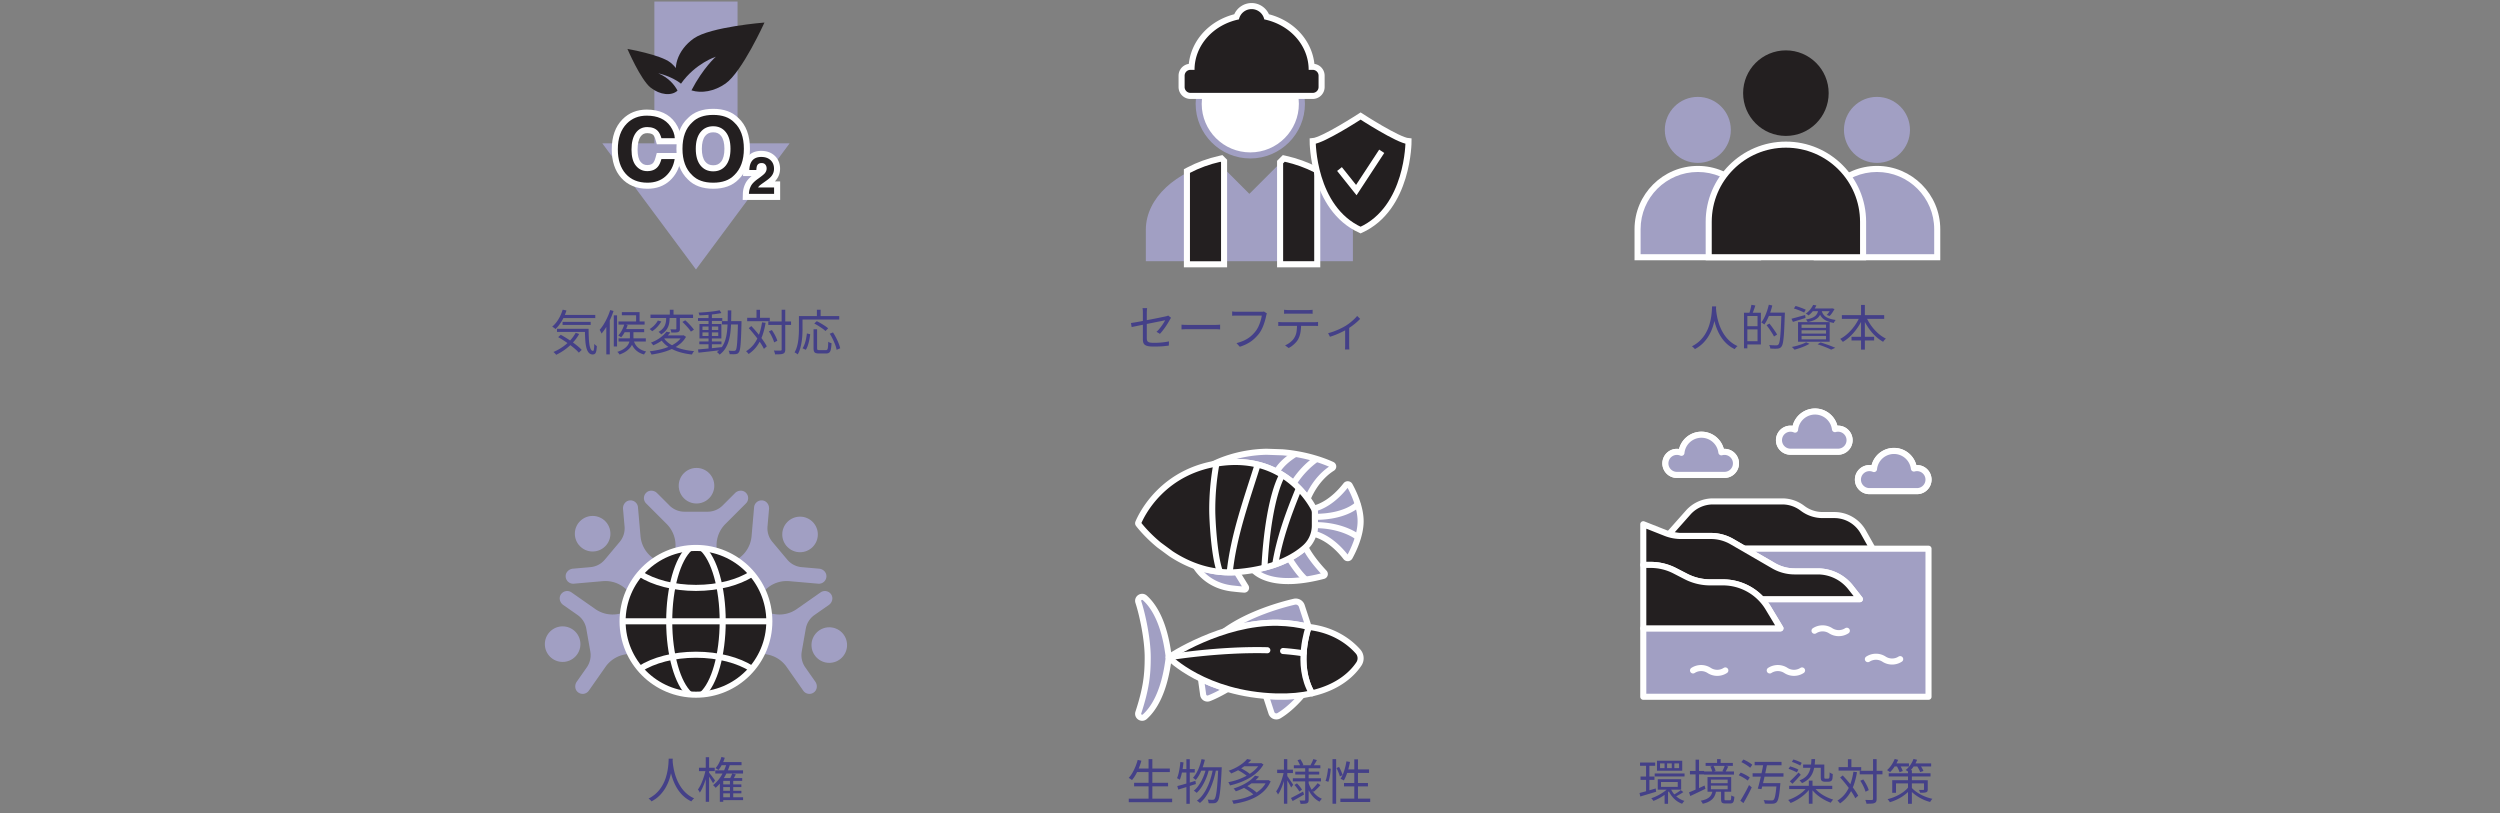 <svg xmlns="http://www.w3.org/2000/svg" width="824" height="268" viewBox="0 0 824 268"><rect x="0" y="0" width="824" height="268" fill="#808080" stroke="none"/><defs><style>.st0,.st1{fill:#444088}.st2,.st3,.st4{fill:#231f20}.st5,.st6{fill:#a19fc3}.st1,.st3,.st4,.st6,.st7,.st8{stroke:#fff;stroke-width:2px}.st1,.st4,.st6,.st7{stroke-linecap:round;stroke-linejoin:round}.st7,.st8{fill:none}.st3,.st8{stroke-miterlimit:10}.st9{fill:#fff}</style></defs><g id="Grafik"><path class="st5" d="M598.786 84.781v-9.234c0-10.953 8.91-19.863 19.863-19.863s19.862 8.91 19.862 19.863v9.234h-39.726z"/><path class="st9" d="M618.649 56.684c10.418 0 18.863 8.445 18.863 18.863v8.234h-37.726v-8.234c0-10.417 8.445-18.863 18.863-18.863m0-2c-11.504 0-20.863 9.359-20.863 20.863v10.234h41.726V75.547c0-11.504-9.359-20.863-20.863-20.863z"/><circle class="st5" cx="618.649" cy="42.814" r="10.881"/><path class="st5" d="M539.74 84.781v-9.234c0-10.953 8.91-19.863 19.862-19.863s19.863 8.91 19.863 19.863v9.234h-39.726z"/><path class="st9" d="M559.603 56.684c10.418 0 18.863 8.445 18.863 18.863v8.234H540.74v-8.234c0-10.417 8.445-18.863 18.863-18.863m0-2c-11.504 0-20.863 9.359-20.863 20.863v10.234h41.726V75.547c0-11.504-9.359-20.863-20.863-20.863z"/><circle class="st5" cx="559.603" cy="42.814" r="10.881"/><path class="st2" d="M563.191 84.781V73.112c0-14.028 11.412-25.44 25.44-25.44s25.44 11.412 25.44 25.44v11.669H563.19z"/><path class="st9" d="M588.631 48.672c13.498 0 24.44 10.942 24.44 24.44v10.669H564.19V73.112c0-13.498 10.942-24.44 24.44-24.44m.001-2c-14.579 0-26.44 11.861-26.44 26.44v12.669h52.881V73.112c0-14.579-11.861-26.44-26.44-26.44z"/><circle class="st2" cx="588.631" cy="30.7" r="14.099"/><path class="st5" d="M243.094 47.232V.498h-27.413v46.734h-17.174l30.881 41.586 30.88-41.586h-17.174z"/><path class="st2" d="M213.404 61.214c-3.318 0-5.979-1.095-7.906-3.255-1.898-2.138-2.86-5.068-2.86-8.714 0-3.941 1.095-7.045 3.255-9.225 1.902-1.926 4.349-2.902 7.269-2.902 3.879 0 6.775 1.318 8.607 3.918 1.016 1.465 1.566 2.965 1.643 4.463l.053 1.051h-6.219l-.206-.728c-.245-.865-.546-1.507-.895-1.906-.607-.694-1.527-1.032-2.812-1.032-1.274 0-2.249.498-2.981 1.521-.798 1.117-1.203 2.77-1.203 4.911 0 2.117.416 3.692 1.237 4.682.786.947 1.755 1.407 2.961 1.407 1.238 0 2.14-.374 2.757-1.144.366-.442.676-1.14.933-2.085l.2-.738h6.312l-.193 1.164c-.418 2.516-1.505 4.597-3.231 6.186-1.76 1.61-4.02 2.426-6.72 2.426z"/><path class="st9" d="M213.161 38.118c3.552 0 6.149 1.165 7.79 3.494.907 1.308 1.395 2.621 1.461 3.938h-4.411c-.286-1.011-.653-1.776-1.103-2.292-.802-.917-1.99-1.375-3.566-1.375-1.604 0-2.869.646-3.795 1.94-.925 1.294-1.389 3.124-1.389 5.492s.489 4.14 1.468 5.32c.979 1.18 2.221 1.769 3.73 1.769 1.547 0 2.726-.506 3.537-1.518.449-.544.822-1.361 1.117-2.449h4.368c-.381 2.3-1.355 4.173-2.921 5.614-1.575 1.441-3.589 2.163-6.043 2.163-3.036 0-5.422-.974-7.16-2.921-1.738-1.957-2.606-4.64-2.606-8.048 0-3.686.988-6.524 2.964-8.521 1.719-1.738 3.904-2.606 6.559-2.606m0-2c-3.196 0-5.881 1.077-7.981 3.2-2.35 2.374-3.542 5.714-3.542 9.927 0 3.898 1.047 7.053 3.111 9.376 2.129 2.386 5.04 3.593 8.655 3.593 2.957 0 5.444-.904 7.393-2.687 1.899-1.747 3.09-4.021 3.545-6.762l.386-2.327h-8.256l-.401 1.476c-.287 1.058-.58 1.52-.729 1.7-.282.352-.775.791-1.994.791-.915 0-1.591-.323-2.191-1.046-.668-.805-1.007-2.165-1.007-4.042 0-1.93.342-3.386 1.016-4.328.546-.764 1.214-1.104 2.168-1.104 1.456 0 1.911.521 2.06.691.139.159.416.572.684 1.52l.412 1.455h8.026l-.105-2.1c-.085-1.689-.696-3.364-1.815-4.978-2.039-2.893-5.21-4.354-9.434-4.354z"/><path class="st2" d="M235.071 61.214c-3.282 0-5.852-.931-7.634-2.766-2.306-2.17-3.491-5.345-3.491-9.404 0-4.142 1.189-7.32 3.536-9.447 1.737-1.791 4.307-2.722 7.589-2.722s5.851.931 7.633 2.766c2.292 2.085 3.477 5.263 3.477 9.403 0 4.059-1.18 7.233-3.506 9.434-1.753 1.806-4.321 2.736-7.604 2.736zm0-18.602c-1.442 0-2.556.511-3.403 1.561-.889 1.102-1.34 2.741-1.34 4.871s.451 3.77 1.34 4.871c.848 1.051 1.961 1.562 3.403 1.562s2.547-.51 3.386-1.559c.871-1.098 1.313-2.738 1.313-4.874 0-2.124-.445-3.763-1.323-4.87-.833-1.051-1.938-1.562-3.376-1.562z"/><path class="st9" d="M235.071 37.875c3.016 0 5.322.822 6.917 2.463 2.128 1.939 3.193 4.84 3.193 8.707 0 3.79-1.065 6.693-3.193 8.707-1.595 1.642-3.9 2.463-6.917 2.463s-5.322-.822-6.917-2.463c-2.139-2.014-3.208-4.917-3.208-8.707 0-3.867 1.069-6.768 3.208-8.707 1.595-1.641 3.9-2.463 6.917-2.463m0 18.602c1.747 0 3.136-.645 4.167-1.933 1.022-1.289 1.532-3.122 1.532-5.499s-.514-4.198-1.54-5.492c-1.026-1.294-2.413-1.94-4.16-1.94s-3.142.644-4.182 1.933c-1.04 1.289-1.561 3.122-1.561 5.499s.521 4.21 1.561 5.499c1.04 1.289 2.435 1.933 4.182 1.933m.001-20.602c-3.535 0-6.33 1.017-8.306 3.023-2.534 2.324-3.818 5.737-3.818 10.146 0 4.329 1.28 7.737 3.805 10.132 1.977 2.016 4.776 3.038 8.32 3.038s6.344-1.022 8.321-3.039c2.514-2.396 3.789-5.804 3.789-10.131 0-4.408-1.279-7.82-3.802-10.145-1.977-2.007-4.771-3.025-8.308-3.025zm0 18.602c-1.136 0-1.97-.378-2.625-1.189-.741-.918-1.117-2.346-1.117-4.243s.376-3.325 1.117-4.243c.655-.812 1.489-1.189 2.625-1.189 1.145 0 1.944.365 2.592 1.183.735.927 1.107 2.356 1.107 4.25 0 1.904-.37 3.336-1.1 4.256-.649.811-1.452 1.176-2.6 1.176z"/><path class="st2" d="M245.818 64.895l.027-1.027a6.713 6.713 0 01.662-2.79c.394-.94 1.291-1.918 2.721-2.938 1.294-.928 1.796-1.362 1.989-1.564.314-.337.465-.672.465-1.045 0-.362-.11-.537-.194-.637-.037-.045-.124-.149-.45-.149-.46 0-.531.146-.578.244-.031.066-.137.336-.168 1.093l-.04.958h-4.311l.04-1.038c.045-1.194.266-2.151.675-2.924.56-1.068 1.756-2.345 4.266-2.345 1.535 0 2.793.448 3.739 1.333.964.906 1.451 2.1 1.451 3.548a4.8 4.8 0 01-1.01 2.998c-.414.544-1.05 1.118-1.941 1.75l-.615.438h3.591v4.097h-10.318z"/><path class="st9" d="M250.922 51.731c1.28 0 2.298.354 3.056 1.063.755.71 1.135 1.648 1.135 2.817 0 .897-.267 1.693-.802 2.388-.351.462-.927.977-1.728 1.544l-.952.677c-.596.422-1.004.729-1.223.918-.22.189-.406.408-.555.659h5.284v2.096h-8.292c.023-.868.209-1.661.56-2.379.34-.808 1.14-1.661 2.404-2.563 1.097-.786 1.806-1.348 2.13-1.686.494-.53.743-1.108.743-1.736 0-.512-.143-.938-.426-1.278-.285-.34-.691-.508-1.219-.508-.723 0-1.217.269-1.479.809-.15.312-.238.807-.267 1.486h-2.313c.039-1.029.226-1.862.56-2.496.634-1.208 1.761-1.812 3.381-1.812m.003-1.999c-3.009 0-4.462 1.567-5.152 2.882-.478.905-.736 2.001-.788 3.349l-.079 2.076h2.82c-1.04.873-1.744 1.746-2.136 2.647a7.73 7.73 0 00-.74 3.155l-.055 2.054h12.346v-6.096h-1.744c.192-.198.362-.394.51-.588.8-1.039 1.209-2.253 1.209-3.599 0-1.71-.61-3.188-1.765-4.274-1.14-1.067-2.628-1.606-4.426-1.606z"/><path class="st2" d="M228.696 12.654c-5.45 3.825-7.529 10.257-4.645 14.367.131.186.278.356.424.526 4.774-6.729 11.466-8.859 11.466-8.859s-4.174 3.661-8.043 11.093c3.279 1.068 7.558.344 11.243-2.242 5.45-3.825 12.83-20.111 12.83-20.111s-17.826 1.403-23.276 5.227z"/><path class="st2" d="M216.966 24.163s4.054.792 7.504 3.387c.3-2.209-.995-4.958-3.49-6.929-3.294-2.604-14.177-4.495-14.177-4.495s4.352 10.152 7.646 12.756c3.089 2.442 6.914 2.823 8.866.981-.986-1.853-2.855-4.212-6.35-5.7z"/><path class="st9" d="M412.096 51.23c-9.38 0-17.012-7.632-17.012-17.012s7.632-17.011 17.012-17.011 17.011 7.631 17.011 17.011-7.631 17.012-17.011 17.012z"/><path class="st5" d="M412.095 18.208c8.843 0 16.011 7.168 16.011 16.011s-7.168 16.011-16.011 16.011-16.011-7.168-16.011-16.011 7.168-16.011 16.011-16.011m0-2c-9.931 0-18.011 8.08-18.011 18.011s8.08 18.011 18.011 18.011 18.011-8.08 18.011-18.011-8.08-18.011-18.011-18.011zM422.377 53.312l-10.584 10.584-10.584-10.584c-13.666 3.086-23.545 11.978-23.545 22.472v10.318h68.257V75.784c0-10.495-9.879-19.387-23.545-22.472z"/><path class="st2" d="M421.919 87.103V53.43l1.215-1.215.538.121c3.558.804 6.904 2.002 9.948 3.563l.544.278v30.925h-12.245z"/><path class="st9" d="M423.451 53.312c3.526.796 6.796 1.981 9.713 3.478v29.313h-10.245V53.845l.532-.533m-.635-2.194l-.78.78-.532.533-.585.586v35.086h14.245V55.568l-1.087-.558c-3.116-1.599-6.543-2.827-10.185-3.649l-1.076-.243z"/><path class="st2" d="M391.209 87.103V56.375l.533-.281c3.141-1.656 6.613-2.921 10.322-3.758l.539-.122.851.856v34.032h-12.245z"/><path class="st9" d="M402.284 53.312l.171.171v32.62H392.21V56.979c3.007-1.586 6.402-2.838 10.075-3.667m.634-2.194l-1.076.243c-3.793.856-7.349 2.151-10.567 3.849l-1.067.563v32.33h14.245V52.655l-.585-.585-.171-.171-.78-.781z"/><path class="st3" d="M448.454 38.243s-12.345 8.027-15.797 8.293c0 0-.073 22.111 15.797 29.298 15.87-7.187 15.797-29.298 15.797-29.298-3.452-.265-15.797-8.293-15.797-8.293z"/><path class="st3" d="M441.497 55.713l5.54 6.941 8.381-12.791"/><path class="st2" d="M392.385 31.617a2.936 2.936 0 01-2.932-2.932v-3.733a2.936 2.936 0 012.932-2.932h.362c.465-7.873 6.393-14.498 14.804-16.476.725-2.088 2.721-3.543 4.976-3.543s4.252 1.455 4.977 3.543c8.411 1.978 14.339 8.603 14.804 16.476h.362a2.936 2.936 0 012.932 2.932v3.733a2.936 2.936 0 01-2.932 2.932h-40.284z"/><path class="st9" d="M412.527 3.001a4.267 4.267 0 014.175 3.391c8.376 1.725 14.634 8.507 14.634 16.628h1.333c1.067 0 1.931.865 1.931 1.932v3.733a1.932 1.932 0 01-1.931 1.931h-40.284a1.932 1.932 0 01-1.932-1.931v-3.733c0-1.067.865-1.932 1.932-1.932h1.333c0-8.121 6.259-14.903 14.634-16.628a4.267 4.267 0 014.175-3.391m0-2a6.298 6.298 0 00-5.713 3.696c-8.259 2.141-14.135 8.603-14.989 16.363a3.936 3.936 0 00-3.371 3.892v3.733a3.936 3.936 0 003.932 3.931h40.284a3.936 3.936 0 003.931-3.931v-3.733a3.938 3.938 0 00-3.371-3.892c-.853-7.759-6.729-14.221-14.989-16.363a6.298 6.298 0 00-5.713-3.696z"/><circle class="st5" cx="229.569" cy="160.093" r="5.862"/><path class="st5" d="M245.673 162.255c-1.003-.82-2.497-.645-3.413.271l-4.092 4.092a6.967 6.967 0 01-4.927 2.041h-7.652a6.967 6.967 0 01-4.927-2.041l-4.092-4.092c-.916-.916-2.41-1.092-3.413-.271a2.478 2.478 0 00-.19 3.675l6.773 6.773a9.948 9.948 0 012.914 7.035v10.163h13.522v-10.163a9.948 9.948 0 012.914-7.035l6.773-6.773a2.477 2.477 0 00-.19-3.675z"/><circle class="st5" cx="263.696" cy="176.151" r="5.862"/><path class="st5" d="M272.39 189.877c-.016-1.296-1.111-2.327-2.402-2.44l-5.765-.504a6.969 6.969 0 01-4.73-2.462l-2.459-2.931-2.459-2.931a6.968 6.968 0 01-1.604-5.086l.504-5.765c.113-1.291-.713-2.548-1.986-2.789a2.478 2.478 0 00-2.937 2.217l-.835 9.542a9.949 9.949 0 01-3.516 6.754l-7.785 6.532 4.346 5.179 4.346 5.179 7.785-6.532a9.95 9.95 0 017.262-2.29l9.542.835a2.477 2.477 0 002.693-2.507z"/><circle class="st5" cx="273.331" cy="212.615" r="5.862"/><path class="st5" d="M268.405 228.098c.982-.845 1.069-2.347.325-3.408l-3.319-4.74a6.967 6.967 0 01-1.154-5.206l.664-3.768.664-3.768a6.971 6.971 0 012.865-4.498l4.74-3.319c1.061-.743 1.494-2.184.86-3.314a2.477 2.477 0 00-3.586-.825l-7.846 5.494a9.95 9.95 0 01-7.434 1.648l-10.008-1.765-1.174 6.658-1.174 6.658 10.008 1.765a9.947 9.947 0 016.422 4.091l5.494 7.846a2.478 2.478 0 003.652.451z"/><circle class="st5" cx="195.332" cy="175.914" r="5.862"/><path class="st5" d="M207.339 164.968c-1.273.241-2.099 1.498-1.986 2.789l.504 5.765a6.968 6.968 0 01-1.604 5.086l-2.459 2.931-2.459 2.931a6.965 6.965 0 01-4.73 2.462l-5.765.504c-1.291.113-2.386 1.145-2.402 2.44a2.477 2.477 0 002.693 2.507l9.542-.835a9.948 9.948 0 017.262 2.29l7.785 6.532 4.346-5.179 4.346-5.179-7.785-6.532a9.95 9.95 0 01-3.516-6.754l-.835-9.542a2.478 2.478 0 00-2.937-2.217z"/><circle class="st5" cx="185.444" cy="212.31" r="5.862"/><path class="st5" d="M184.777 196.076c-.634 1.13-.201 2.571.86 3.314l4.74 3.319a6.967 6.967 0 012.865 4.498l.664 3.768.664 3.768a6.965 6.965 0 01-1.154 5.206l-3.319 4.74c-.743 1.061-.657 2.563.325 3.408a2.478 2.478 0 003.652-.451l5.494-7.846a9.947 9.947 0 016.422-4.091l10.008-1.765-1.174-6.658-1.174-6.658-10.008 1.765a9.95 9.95 0 01-7.434-1.648l-7.846-5.494a2.477 2.477 0 00-3.586.825z"/><circle class="st3" cx="229.388" cy="204.786" r="24.186"/><path class="st6" d="M407.741 188.802l-.104-.231c-4.926.352-9.41-.453-13.368-1.866l-.084.099c1.311 2.069 4.764 6.229 11.723 7.123 0 0 2.543.305 4.176.412a.582.582 0 00.531-.888l-2.874-4.649zM421.119 205.268c3.781.07 7.188.59 10.214 1.371l-2.261-6.918a2.099 2.099 0 00-2.474-1.392c-4.281 1.003-14.983 3.937-22.974 9.738h.002c5.318-1.684 11.352-2.911 17.493-2.798zM378.284 216.646c0 5.817-.49 10.261-3.084 18.205-.416 1.274 1.122 2.28 2.123 1.388 2.811-2.503 6.52-7.943 7.893-19.593-1.373-11.649-5.082-17.09-7.893-19.593-1.001-.892-2.539.114-2.123 1.388 1.415 4.332 3.084 12.387 3.084 18.205z"/><path class="st4" d="M447.892 218.835c-1.867 2.81-6.269 7.573-15.469 9.683-5.602-9.516-1.088-21.877-1.088-21.877h.001c8.808.994 13.964 5.475 16.275 8.09a3.372 3.372 0 01.28 4.104z"/><path class="st6" d="M420.642 229.552a69.466 69.466 0 01-3.411-.184l1.831 5.598a1.697 1.697 0 002.489.921c4.168-2.483 7.618-6.769 7.618-6.769-2.527.358-5.357.526-8.526.434zM395.823 223.713l.744 5.307a1.426 1.426 0 001.924 1.133c2.734-1.045 6.123-3.069 6.123-3.069a56.365 56.365 0 01-8.79-3.371z"/><path class="st4" d="M432.423 228.518c-3.282.752-7.175 1.167-11.781 1.034-23.512-.678-35.427-12.905-35.427-12.905s17.475-11.717 35.904-11.378c3.783.07 7.19.59 10.217 1.371h-.001s-4.514 12.362 1.088 21.878z"/><path class="st6" d="M436.49 188.775c-1.414-1.503-4.507-4.975-6.149-8.238l-.162-.078-.008.008c-2.885 2.586-8.065 5.8-16.858 7.379l-.043.171c2.008 1.952 8.057 5.704 22.92 1.806a.634.634 0 00.299-1.048zM439.063 153.179c-2.339-1.074-8.223-3.415-16.321-4.097l-5.275-.183c-9.707.174-16.606 3.628-17.363 4.023l.014.02a40.34 40.34 0 013.361-.487c15.094-1.542 23.601 6.592 27.418 11.766l.159-.019c2.588-5.933 6.294-8.802 8.08-9.908a.634.634 0 00-.073-1.115zM444.868 159.995a.75.75 0 00-1.247-.096c-4.239 5.426-8.296 7.143-10.344 7.684l-.193.101c.191.418.289.873.289 1.334v4.207a9.88 9.88 0 01-.364 2.649l.186.097c2.02.517 6.13 2.207 10.426 7.711a.749.749 0 001.247-.096c1.142-2.067 3.589-7.051 3.589-11.799s-2.448-9.727-3.589-11.793z"/><path class="st4" d="M385.992 182.55c5.635 3.692 13.237 6.801 22.3 5.97 11.909-1.092 18.483-5.008 21.879-8.053 2.052-1.84 3.203-4.483 3.203-7.241v-4.207a3.2 3.2 0 00-.378-1.512c-1.817-3.388-10.367-17.007-29.517-15.051-20.316 2.075-27.42 17.659-28.314 19.827a.468.468 0 00.062.464c.616.801 2.974 3.736 6.784 6.87l3.981 2.933z"/><path class="st7" d="M447.395 166.324s-3.773 3.956-13.753 4.026M447.395 176.926s-4.707-3.766-13.753-3.844M420.329 185.925c1.393-8.513 4.399-16.74 7.721-24.802M422.539 156.718c-3.528 6.703-5.273 20.122-5.768 30.185M405.323 188.507c1.308-11.985 5.473-23.53 9.113-35.096M400.898 153.031a84.538 84.538 0 00-1.337 15.664c.022 1.893.52 14.249 2.505 19.677M425.092 184.32s2.561 4.209 5.082 6.53M426.577 159.021s2.363-4.095 6.997-7.493M420.95 155.275s1.295-2.715 5.748-5.491M422.911 214.574c2.298.17 4.55.42 6.705.768M385.215 216.646s16.418-2.739 32.495-2.325"/><path class="st4" d="M614.13 175.335a10.931 10.931 0 00-9.528-5.573h-3.876c-2.401 0-4.735-.791-6.643-2.249s-4.241-2.249-6.642-2.249h-22.846a10.928 10.928 0 00-8.177 3.677l-6.33 7.134c1.288.386 2.626.585 3.974.585h9.862c2.436 0 4.828.643 6.935 1.863l4.035 2.337h42.343l-3.107-5.525z"/><path class="st6" d="M574.893 180.86l9.688 5.611a13.832 13.832 0 006.935 1.863h7.59a13.838 13.838 0 0110.89 5.3l3.016 3.847H580.6c.83.889 1.57 1.862 2.199 2.91l4.036 6.716h-45.212v22.548h94.014V180.86h-60.745z"/><path class="st4" d="M552.009 188.12l3.694 1.901a17.408 17.408 0 007.963 1.928h4.213c3.739 0 7.378 1.204 10.38 3.433a17.439 17.439 0 012.343 2.099h32.412l-3.016-3.847a13.838 13.838 0 00-10.89-5.3h-7.59a13.84 13.84 0 01-6.935-1.863l-13.723-7.948a13.832 13.832 0 00-6.935-1.863h-9.862c-1.741 0-3.467-.329-5.086-.969l-7.35-2.905v13.406h2.421c2.77 0 5.5.661 7.963 1.928z"/><path class="st4" d="M541.624 207.106h45.212l-4.036-6.716a17.41 17.41 0 00-14.922-8.442h-4.213c-2.77 0-5.5-.661-7.963-1.928l-3.694-1.901a17.408 17.408 0 00-7.963-1.928h-2.421v20.914z"/><path class="st1" d="M605.825 141.297c-.353 0-.694.052-1.018.142a6.622 6.622 0 00-13.16.166 3.794 3.794 0 10-1.498 7.279h15.676a3.794 3.794 0 000-7.588zM631.844 154.288c-.353 0-.694.052-1.018.142a6.622 6.622 0 00-13.16.166 3.794 3.794 0 10-1.498 7.279h15.676a3.794 3.794 0 000-7.588zM568.382 148.94c-.353 0-.694.052-1.018.142a6.622 6.622 0 00-13.16.166 3.794 3.794 0 10-1.498 7.279h15.676a3.794 3.794 0 000-7.588zM583.311 220.979a4.884 4.884 0 015.321 0 4.884 4.884 0 005.321 0M598.069 207.894a4.884 4.884 0 015.321 0 4.884 4.884 0 005.321 0M615.656 217.25a4.884 4.884 0 015.321 0 4.884 4.884 0 005.321 0M558.024 220.979a4.884 4.884 0 015.321 0 4.884 4.884 0 005.321 0"/><path class="st6" d="M605.825 141.297c-.353 0-.694.052-1.018.142a6.622 6.622 0 00-13.16.166 3.794 3.794 0 10-1.498 7.279h15.676a3.794 3.794 0 000-7.588zM631.844 154.288c-.353 0-.694.052-1.018.142a6.622 6.622 0 00-13.16.166 3.794 3.794 0 10-1.498 7.279h15.676a3.794 3.794 0 000-7.588zM568.382 148.94c-.353 0-.694.052-1.018.142a6.622 6.622 0 00-13.16.166 3.794 3.794 0 10-1.498 7.279h15.676a3.794 3.794 0 000-7.588z"/><path class="st8" d="M227.293 228.883c-3.916-3.53-6.719-12.986-6.719-24.096s2.803-20.567 6.719-24.096M231.482 228.883c3.916-3.529 6.719-12.986 6.719-24.097s-2.802-20.565-6.718-24.096"/><path class="st8" d="M247.819 189.13c-4.436 2.841-11.047 4.643-18.431 4.643s-13.994-1.802-18.43-4.643M210.956 220.442c4.436-2.841 11.048-4.644 18.432-4.644s13.997 1.803 18.433 4.644M205.201 204.786h48.373"/></g><g id="JP"><path class="st0" d="M564.292 100.994h1.344a68.64 68.64 0 01-.111 1.648 26.977 26.977 0 01-.296 2.312 19.342 19.342 0 01-.664 2.68 15.523 15.523 0 01-1.2 2.752c-.502.906-1.139 1.766-1.912 2.576s-1.715 1.514-2.824 2.111a2.649 2.649 0 00-.416-.48 4.387 4.387 0 00-.56-.447c1.098-.565 2.021-1.227 2.768-1.984a11.252 11.252 0 001.84-2.432c.48-.863.854-1.736 1.12-2.616s.464-1.72.592-2.521c.128-.799.211-1.512.248-2.135.038-.625.062-1.112.072-1.465zm1.28.32c.01.182.034.494.072.936.037.443.108.979.216 1.608.106.63.261 1.312.464 2.048.202.736.475 1.494.815 2.272.342.778.763 1.536 1.265 2.272a10.984 10.984 0 001.808 2.039 9.674 9.674 0 002.48 1.576 3.702 3.702 0 00-.521.488 4.781 4.781 0 00-.408.52 10.338 10.338 0 01-2.535-1.688 11.557 11.557 0 01-1.872-2.176 14.82 14.82 0 01-1.296-2.408 18.983 18.983 0 01-.841-2.408 20.559 20.559 0 01-.479-2.191 26.48 26.48 0 01-.305-2.793l1.137-.096zM574.82 103.074h1.104v11.729h-1.104v-11.729zm.624 4.448h4.416v1.056h-4.416v-1.056zm.079-4.448h4.864v10.465h-4.864v-1.088h3.761v-8.305h-3.761v-1.072zm1.745-2.607l1.297.224a39.79 39.79 0 01-.521 1.521c-.187.512-.36.949-.521 1.312l-.976-.239c.096-.268.189-.566.28-.896.09-.33.176-.666.256-1.008s.142-.646.184-.912zm5.728-.032l1.152.256c-.192.8-.425 1.581-.696 2.345-.272.762-.571 1.479-.896 2.151s-.669 1.265-1.032 1.776a5.947 5.947 0 00-.672-.488 7.813 7.813 0 00-.336-.2 9.648 9.648 0 001.024-1.655c.31-.625.587-1.294.832-2.009.245-.714.453-1.44.624-2.176zm-.736 6.735l.944-.527c.298.373.61.783.936 1.232.325.447.63.879.912 1.295s.51.785.681 1.104l-1.024.64c-.16-.33-.376-.711-.648-1.144a37.596 37.596 0 00-1.8-2.6zm.416-4.144h4.912v1.104h-4.912v-1.104zm4.48 0h1.136v.376c0 .102-.006.179-.016.232-.064 1.834-.126 3.387-.185 4.656s-.131 2.307-.216 3.111c-.085.806-.184 1.432-.296 1.881-.112.447-.248.768-.408.959-.182.234-.371.397-.568.488-.197.09-.439.152-.728.184-.267.021-.616.029-1.048.024s-.878-.024-1.336-.056a2.618 2.618 0 00-.12-.592 1.724 1.724 0 00-.28-.561c.533.043 1.017.069 1.448.08s.744.016.936.016c.16 0 .291-.018.393-.056a.76.76 0 00.296-.216c.128-.139.242-.424.344-.856.102-.432.189-1.048.264-1.848.075-.8.145-1.821.209-3.063.063-1.243.122-2.744.176-4.504v-.257zM590.468 105.059c.576-.149 1.267-.336 2.072-.561.806-.224 1.618-.447 2.44-.672l.128.961c-.715.234-1.438.467-2.168.695-.731.229-1.396.435-1.992.616l-.48-1.04zm4.832 7.759l1.104.496c-.438.256-.937.507-1.496.752-.561.245-1.139.469-1.736.672s-1.162.379-1.695.528a3.296 3.296 0 00-.257-.296 17.118 17.118 0 00-.327-.336 2.16 2.16 0 00-.312-.264 30.68 30.68 0 001.704-.416c.581-.16 1.133-.336 1.656-.529a9.714 9.714 0 001.359-.607zm-4.032-11.135l.545-.832c.373.096.768.216 1.184.36.416.144.818.293 1.208.447s.712.297.968.424l-.527.944a8.247 8.247 0 00-.961-.464c-.384-.16-.789-.32-1.216-.48s-.826-.293-1.2-.399zm1.36 4.496h10.433v6.464h-10.433v-6.464zm1.168.815v1.072h8.064v-1.072h-8.064zm0 1.857v1.104h8.064v-1.104h-8.064zm0 1.872v1.119h8.064v-1.119h-8.064zm3.808-10.225l1.072.16a9.652 9.652 0 01-1.031 1.736 8.1 8.1 0 01-1.561 1.576c-.106-.107-.248-.219-.424-.336s-.339-.203-.488-.256c.598-.416 1.099-.883 1.504-1.4s.715-1.011.928-1.48zm1.728 1.504h1.104c-.096.566-.237 1.07-.424 1.513s-.453.835-.8 1.176-.798.632-1.352.872c-.555.24-1.237.439-2.048.6a2.583 2.583 0 00-.257-.447 4.114 4.114 0 00-.319-.416c.735-.117 1.352-.272 1.848-.465.496-.191.896-.418 1.2-.68s.538-.57.704-.928c.165-.357.279-.766.344-1.225zm-1.984-.336h6.416v.912h-7.119l.703-.912zm1.728 11.809l.976-.607c.587.181 1.179.373 1.776.575s1.162.408 1.696.616c.533.208.991.402 1.376.584l-1.345.607c-.33-.17-.735-.357-1.216-.56a43.122 43.122 0 00-3.264-1.216zm1.312-11.201c.075.342.194.675.36 1 .165.325.413.632.744.92.33.288.781.539 1.352.752.57.214 1.305.384 2.2.513-.106.117-.224.274-.352.472s-.219.37-.272.521c-.949-.172-1.728-.398-2.336-.681-.607-.282-1.088-.608-1.439-.976a4.236 4.236 0 01-.809-1.168 7.406 7.406 0 01-.439-1.24l.991-.112zm3.072-.608h.192l.191-.047.816.239c-.225.416-.478.832-.76 1.248a6.555 6.555 0 01-.856 1.04l-.96-.336c.245-.256.496-.562.752-.92s.464-.707.624-1.049v-.176zM613.012 104.274l1.088.353c-.479 1.131-1.066 2.211-1.76 3.24s-1.461 1.957-2.304 2.783-1.723 1.507-2.64 2.04a3.23 3.23 0 00-.257-.328l-.312-.36a3.46 3.46 0 00-.296-.304 11.424 11.424 0 001.96-1.312 15.266 15.266 0 001.808-1.768 16.466 16.466 0 001.544-2.089c.459-.735.849-1.487 1.168-2.256zm-5.936-.399h13.952v1.215h-13.952v-1.215zm3.184 7.135h7.456v1.217h-7.456v-1.217zm3.136-10.495h1.264v14.704h-1.264v-14.704zm1.648 3.807a15.286 15.286 0 001.648 2.936 15.375 15.375 0 002.264 2.545 11.495 11.495 0 002.632 1.8 5.366 5.366 0 00-.64.681 4.325 4.325 0 00-.272.375 13.147 13.147 0 01-2.664-2.008c-.848-.816-1.613-1.736-2.296-2.76s-1.259-2.091-1.728-3.2l1.056-.368zM385.97 104.738a4.242 4.242 0 00-.191.297c-.075.122-.14.236-.192.344-.192.33-.408.695-.648 1.096a23.445 23.445 0 01-1.695 2.463c-.314.399-.627.766-.937 1.097l-1.12-.673a9.78 9.78 0 001.168-1.256c.374-.475.707-.938 1-1.392.294-.453.521-.84.681-1.16-.064.011-.28.056-.648.136s-.835.177-1.399.288c-.566.111-1.195.237-1.889.376a1603.493 1603.493 0 00-4.168.84c-.657.134-1.24.253-1.752.36a87.18 87.18 0 01-1.184.24l-.24-1.328c.288-.043.688-.104 1.2-.184s1.091-.182 1.735-.305c.646-.123 1.323-.254 2.032-.393.71-.139 1.408-.273 2.097-.407a221.415 221.415 0 003.464-.704c.427-.091.725-.152.896-.184.171-.043.334-.088.488-.137.154-.048.274-.098.36-.152l.943.736zm-9.281 7.137v-8.832c0-.16-.002-.322-.008-.488a8.25 8.25 0 00-.031-.496 5.164 5.164 0 00-.072-.488h1.52c-.043.234-.071.48-.088.736-.016.256-.023.502-.023.736v8.496c0 .362.061.65.184.863.123.214.35.365.68.456.331.091.816.136 1.456.136.619 0 1.206-.016 1.761-.048a20.497 20.497 0 001.632-.159c.533-.075 1.066-.16 1.6-.257l-.063 1.376c-.47.064-.966.123-1.488.176-.523.054-1.075.091-1.656.112s-1.208.032-1.88.032c-.736 0-1.339-.048-1.808-.145-.47-.096-.827-.242-1.072-.439a1.48 1.48 0 01-.504-.736 3.489 3.489 0 01-.137-1.031zM389.426 107.01l.592.041c.235.016.494.026.776.031.282.006.568.008.856.008h8.768c.405 0 .752-.01 1.04-.031l.688-.049v1.568a106.1 106.1 0 01-.713-.048 14.997 14.997 0 00-1-.032h-8.783a30.817 30.817 0 00-2.225.08v-1.568zM417.57 103.299c-.054.117-.1.24-.137.367a5.805 5.805 0 00-.104.433 20.672 20.672 0 01-.84 2.967 13.613 13.613 0 01-.688 1.568 9.319 9.319 0 01-.855 1.367 14.284 14.284 0 01-1.632 1.736 11.065 11.065 0 01-2.049 1.448c-.768.427-1.643.794-2.624 1.104l-1.088-1.201c1.046-.266 1.949-.588 2.712-.967s1.433-.814 2.008-1.305a10.638 10.638 0 001.521-1.584 7.8 7.8 0 001-1.648c.282-.618.518-1.239.704-1.863s.317-1.192.392-1.704h-8.176c-.32 0-.613.005-.88.017-.267.01-.507.021-.72.031v-1.408c.149.012.314.027.496.049.181.021.367.034.56.039.192.006.373.008.544.008h8.032c.117 0 .25-.002.4-.008.148-.005.298-.029.447-.072l.977.625zM421.314 106.114c.224.021.45.04.68.056.229.017.467.024.712.024h10.479c.171 0 .374-.005.608-.016s.448-.032.64-.064v1.328c-.17-.011-.37-.019-.6-.024a29.895 29.895 0 00-.648-.008h-11.184c-.234 0-.464.012-.688.032v-1.328zm1.92-4.015l.695.063c.24.021.488.032.744.032h6.48c.224 0 .472-.008.744-.024.271-.016.52-.039.743-.071v1.327a11.25 11.25 0 00-.743-.039c-.262-.006-.51-.008-.744-.008h-6.465c-.256 0-.512.002-.768.008s-.485.019-.688.039v-1.327zm5.616 4.672c0 1.003-.071 1.923-.216 2.76a7.425 7.425 0 01-.744 2.248c-.191.362-.45.724-.775 1.08a9.635 9.635 0 01-1.088 1.017 7.7 7.7 0 01-1.288.832l-1.185-.881c.619-.256 1.2-.602 1.744-1.039s.971-.907 1.28-1.408a5.277 5.277 0 00.768-2.121c.106-.772.16-1.602.16-2.487h1.344zM437.746 109.811c.704-.17 1.416-.395 2.136-.672s1.397-.57 2.032-.881a17.71 17.71 0 001.592-.863 13.724 13.724 0 001.48-1.032c.475-.378.914-.76 1.319-1.144.405-.385.741-.746 1.009-1.088l.991.959c-.299.332-.675.697-1.128 1.097a21.918 21.918 0 01-3.127 2.296 18.1 18.1 0 01-1.151.641c-.438.224-.902.447-1.393.672-.49.224-1.006.439-1.544.647a22.18 22.18 0 01-1.608.552l-.607-1.184zm5.616-1.697l1.327-.319v5.983c0 .16.003.333.009.521.005.186.013.359.023.52s.026.283.048.368h-1.472a11.078 11.078 0 00.055-.888c.006-.188.009-.36.009-.521v-5.664z"/><g><path class="st0" d="M220.396 250.066h1.344a68.64 68.64 0 01-.111 1.648 26.977 26.977 0 01-.296 2.312 19.342 19.342 0 01-.664 2.68 15.523 15.523 0 01-1.2 2.752c-.502.906-1.139 1.766-1.912 2.576s-1.715 1.514-2.824 2.111a2.649 2.649 0 00-.416-.48 4.387 4.387 0 00-.56-.447c1.099-.565 2.021-1.227 2.768-1.984a11.22 11.22 0 001.84-2.432c.48-.863.854-1.736 1.12-2.616s.464-1.72.593-2.521c.127-.799.21-1.512.247-2.135.038-.625.062-1.112.072-1.465zm1.28.321c.011.182.034.494.072.936a20.974 20.974 0 00.68 3.656c.202.736.475 1.494.816 2.272.341.778.762 1.536 1.264 2.272a10.984 10.984 0 001.808 2.039 9.674 9.674 0 002.48 1.576 3.757 3.757 0 00-.521.488 4.908 4.908 0 00-.408.52 10.357 10.357 0 01-2.535-1.688 11.557 11.557 0 01-1.872-2.176 14.82 14.82 0 01-1.296-2.408 18.983 18.983 0 01-.841-2.408 20.559 20.559 0 01-.479-2.191 27.177 27.177 0 01-.304-2.793l1.136-.096zM232.588 253.715l.752.24a29.24 29.24 0 01-.473 1.984 28.742 28.742 0 01-.632 2.016c-.234.661-.485 1.274-.752 1.84s-.544 1.051-.832 1.456c-.054-.16-.144-.339-.271-.536s-.24-.365-.336-.504a9.5 9.5 0 00.784-1.297c.256-.5.495-1.045.72-1.631a24.09 24.09 0 00.607-1.801c.182-.613.325-1.202.433-1.768zm-2.208-.672h5.2v1.119h-5.2v-1.119zm2.239-3.473h1.104v14.705h-1.104V249.57zm.992 4.992c.097.107.243.283.44.528s.408.518.632.815l.616.824c.187.251.317.43.392.536l-.672.896a16.84 16.84 0 00-.4-.703c-.17-.288-.352-.59-.544-.904-.191-.314-.378-.607-.56-.88s-.331-.482-.448-.632l.544-.48zm5.905-2.959l1.12.257a19.337 19.337 0 01-1.96 4.447c-.816 1.344-1.752 2.464-2.809 3.359-.042-.074-.117-.168-.224-.279s-.216-.225-.328-.336-.211-.2-.296-.264c1.034-.801 1.934-1.824 2.696-3.072s1.362-2.619 1.8-4.112zm-3.76 2.303h9.151v1.057h-9.151v-1.057zm2.031-4.416l1.104.256a13.158 13.158 0 01-.912 2.232 10.196 10.196 0 01-1.184 1.832 1.81 1.81 0 00-.28-.216c-.123-.08-.245-.157-.368-.231a2.83 2.83 0 00-.328-.177 7.443 7.443 0 001.16-1.68c.336-.65.605-1.323.808-2.017zm.593 6.961h6.256v.912h-6.256v6.912h-1.12v-7.024l.784-.8h.336zm-.849-5.28h6.881v1.04h-6.881v-1.04zm.368 11.616h7.024v.928h-7.024v-.928zm.113-4.24h6.336v.863h-6.336v-.863zm0 2.096h6.352v.848h-6.352v-.848zm3.328-5.664l1.199.256c-.181.342-.365.68-.552 1.017-.187.336-.359.626-.52.872l-1.024-.24c.16-.267.322-.582.488-.943.165-.363.301-.684.408-.961zm-.752 2.048h1.088v6.191h-1.088v-6.191z"/></g><g><path class="st0" d="M185.457 102.064l1.248.271a16.118 16.118 0 01-1.521 3.448c-.63 1.062-1.328 1.949-2.096 2.664a3.253 3.253 0 00-.312-.265c-.134-.101-.27-.199-.408-.295a3.161 3.161 0 00-.367-.225c.778-.641 1.466-1.453 2.063-2.439s1.062-2.041 1.393-3.16zm4.287 7.632l1.152.384a14.408 14.408 0 01-2.048 2.809c-.8.858-1.667 1.626-2.601 2.303a18.803 18.803 0 01-2.936 1.753 2.29 2.29 0 00-.24-.304c-.106-.118-.219-.232-.336-.345s-.224-.205-.319-.28a17.184 17.184 0 002.92-1.6 15.387 15.387 0 002.52-2.145 12.353 12.353 0 001.888-2.575zm-6.159-1.328h9.647v1.04h-9.647v-1.04zm.384 2.752l.863-.769a36.274 36.274 0 015.568 3.728c.533.437.977.854 1.328 1.248l-.944.912a12.662 12.662 0 00-1.288-1.264 28.662 28.662 0 00-1.703-1.36c-.619-.458-1.254-.901-1.904-1.328s-1.291-.815-1.92-1.168zm1.279-7.328h10.961v1.04h-10.961v-1.04zm.177 2.288h9.264v1.008h-9.264v-1.008zm7.359 2.288h1.217c.01 1.046.034 2.008.071 2.888.037.881.106 1.648.208 2.305s.248 1.168.44 1.535c.191.369.438.553.736.553.159 0 .266-.211.319-.633.054-.421.085-.973.097-1.655.128.128.269.259.424.392.154.134.296.243.424.328-.032.662-.091 1.195-.176 1.6-.086.406-.219.696-.4.873-.182.176-.438.269-.768.279-.566 0-1.02-.208-1.36-.624-.342-.416-.6-1-.776-1.752-.176-.752-.293-1.643-.352-2.672s-.094-2.168-.104-3.416zM201.121 102.191l1.104.305a25.774 25.774 0 01-2.424 5.32c-.485.805-1 1.518-1.544 2.136-.032-.097-.083-.222-.152-.376s-.146-.309-.231-.464a4.562 4.562 0 00-.24-.392c.479-.533.933-1.15 1.359-1.849s.824-1.448 1.192-2.248.68-1.61.937-2.433zm-1.28 3.905l1.104-1.104.032.031v11.793h-1.136v-10.721zm2.464-2.16h1.072v10.256h-1.072v-10.256zm5.311 5.008h1.168v2.336c0 .448-.053.92-.159 1.416a4.496 4.496 0 01-.633 1.479c-.314.491-.773.969-1.376 1.432-.603.465-1.405.883-2.407 1.257a2.846 2.846 0 00-.328-.464 2.83 2.83 0 00-.424-.416c.96-.32 1.717-.678 2.271-1.072s.968-.803 1.24-1.225c.271-.42.448-.84.527-1.256a6.2 6.2 0 00.12-1.168v-2.319zm-1.84-2.048l1.088.24a12.77 12.77 0 01-.911 2.239c-.374.715-.779 1.317-1.217 1.808-.074-.053-.171-.119-.288-.199s-.234-.158-.352-.232-.224-.133-.32-.176a7.559 7.559 0 001.177-1.664c.346-.65.621-1.322.823-2.016zm-1.92-.944h8.608v1.04h-8.608v-1.04zm.017 5.568h8.991v1.041h-8.991v-1.041zm1.088-8.639h5.84v3.535h-1.137v-2.512h-4.703v-1.023zm.479 5.584h6.88v1.023h-6.88v-1.023zm3.376 3.584c.074.319.194.66.36 1.023.165.363.399.723.704 1.08.304.357.709.686 1.216.984s1.139.543 1.896.735c-.128.106-.258.259-.392.456s-.243.371-.328.52c-.811-.234-1.479-.535-2.008-.903s-.958-.771-1.288-1.208a5.9 5.9 0 01-.768-1.32 11.042 11.042 0 01-.433-1.24l1.04-.127zM216.816 105.648l1.152.304c-.342.608-.781 1.202-1.32 1.784s-1.102 1.059-1.688 1.432a6.644 6.644 0 00-.408-.367 5.112 5.112 0 00-.44-.336 7.48 7.48 0 001.088-.801 7.86 7.86 0 00.952-.992c.283-.352.504-.693.664-1.023zm8.016 4.896h.272l.224-.048.784.527a8.375 8.375 0 01-1.96 2.328 12.04 12.04 0 01-2.704 1.672c-1.008.459-2.08.838-3.216 1.137s-2.302.533-3.496.704c-.031-.097-.082-.214-.151-.353s-.142-.271-.217-.399a1.542 1.542 0 00-.239-.32 30.739 30.739 0 003.399-.592 19.183 19.183 0 003.064-.983c.949-.4 1.789-.889 2.52-1.465s1.305-1.242 1.72-2v-.208zm-10.432-6.848h14.032v1.12H214.4v-1.12zm5.248 5.632l1.28.24c-.598.811-1.36 1.581-2.288 2.312-.928.73-2.043 1.378-3.344 1.943a2.26 2.26 0 00-.217-.312 9.658 9.658 0 00-.279-.328 1.398 1.398 0 00-.272-.239c1.237-.479 2.288-1.046 3.152-1.696s1.52-1.291 1.968-1.92zm-.08-5.312h1.137v.896c0 .406-.03.838-.089 1.296a6.026 6.026 0 01-.359 1.392 4.84 4.84 0 01-.832 1.369c-.374.441-.875.861-1.504 1.256a1.98 1.98 0 00-.248-.297 5.645 5.645 0 00-.32-.295 5.113 5.113 0 00-.296-.24c.576-.331 1.034-.688 1.376-1.072.341-.385.592-.779.752-1.184.16-.406.264-.801.312-1.185a8.48 8.48 0 00.072-1.071v-.865zm-.847 7.296c.565.863 1.336 1.6 2.312 2.207.977.608 2.12 1.097 3.433 1.465 1.312.367 2.746.615 4.304.744-.075.096-.16.21-.256.344a4.807 4.807 0 00-.448.775c-1.6-.17-3.063-.469-4.392-.896s-2.496-.992-3.504-1.696a9.103 9.103 0 01-2.488-2.576l1.04-.367zm.464-.768h5.968v.992h-6.848l.88-.992zm1.584-8.448h1.232v2.049h-1.232v-2.049zm2.16 2.049h1.168v4.207c0 .299-.038.531-.112.697-.074.165-.224.295-.447.391-.214.086-.508.137-.881.152s-.826.024-1.359.024a4.619 4.619 0 00-.145-.536 8.674 8.674 0 00-.191-.536c.395.011.752.017 1.071.017h.624c.106-.011.179-.032.217-.064.037-.031.056-.09.056-.176v-4.176zm1.983 1.967l.944-.544c.353.299.709.635 1.072 1.008.362.373.704.744 1.024 1.111.319.369.575.697.768.984l-1.008.641a7.273 7.273 0 00-.721-1.008 23.777 23.777 0 00-1.008-1.137 19.56 19.56 0 00-1.072-1.056zM230.064 104.832h8v.944h-8v-.944zm0 10.352c.65-.063 1.4-.133 2.248-.207a207.91 207.91 0 005.544-.561l.017.944c-.907.106-1.819.216-2.736.327-.918.113-1.795.214-2.632.305-.838.09-1.598.174-2.28.248l-.16-1.057zm7.121-12.928l.592.928c-.629.129-1.354.246-2.176.353s-1.672.194-2.552.265c-.88.068-1.721.114-2.521.135-.021-.127-.062-.277-.12-.447s-.114-.32-.168-.448a78.54 78.54 0 003.737-.288 34.602 34.602 0 001.76-.224c.55-.085 1.032-.177 1.448-.272zm-6.689 10.288h7.297v.929h-7.297v-.929zm.049-5.76h7.216v4.784h-7.216v-4.784zm.992.832v1.151h5.199v-1.151h-5.199zm0 1.952v1.168h5.199v-1.168h-5.199zm2-6.175h1.104v11.76h-1.104v-11.76zm6.336-1.088h1.168c-.012 1.27-.03 2.496-.057 3.68s-.099 2.309-.216 3.376a17.358 17.358 0 01-.584 2.991 9.85 9.85 0 01-1.136 2.537 7.619 7.619 0 01-1.88 2.008 1.498 1.498 0 00-.24-.305 8.806 8.806 0 00-.328-.312 2.565 2.565 0 00-.312-.248 6.858 6.858 0 001.775-1.849 8.838 8.838 0 001.064-2.367c.25-.869.426-1.809.527-2.816s.163-2.074.185-3.199c.021-1.126.032-2.291.032-3.496zm-1.936 3.535h5.776v1.104h-5.776v-1.104zm5.311 0h1.152v.592c-.043 1.696-.088 3.123-.136 4.28s-.104 2.104-.168 2.841c-.064.735-.142 1.303-.232 1.703s-.205.686-.344.856c-.139.213-.294.362-.464.448a1.695 1.695 0 01-.608.16 5.766 5.766 0 01-.863.039c-.353-.006-.721-.014-1.104-.023a2.734 2.734 0 00-.112-.584 2.42 2.42 0 00-.239-.568c.395.032.757.051 1.088.057.33.005.57.008.72.008a.897.897 0 00.32-.049.556.556 0 00.239-.191c.107-.128.197-.381.272-.76.074-.379.139-.926.192-1.641.053-.715.104-1.637.151-2.768s.094-2.507.136-4.128v-.272zM251.169 106.24l1.168.16c-.267 1.61-.635 3.059-1.104 4.344s-1.072 2.422-1.808 3.408a10.775 10.775 0 01-2.688 2.535 3.014 3.014 0 00-.224-.303 5.275 5.275 0 00-.608-.625c1.024-.629 1.883-1.399 2.576-2.312s1.259-1.971 1.696-3.177c.437-1.205.768-2.549.992-4.031zm-4.897-1.504h7.456v1.136h-7.456v-1.136zm.512 3.424l.849-.688c.49.512.986 1.061 1.488 1.647.501.587.983 1.179 1.447 1.776s.883 1.176 1.256 1.736c.374.559.678 1.068.912 1.527l-.96.832c-.224-.48-.518-1.006-.88-1.576s-.771-1.16-1.224-1.768a49.167 49.167 0 00-1.425-1.816 33.303 33.303 0 00-1.464-1.672zm2.561-6.048h1.151v3.296h-1.151v-3.296zm3.887 3.84h7.504v1.151h-7.504v-1.151zm.193 3.28l.976-.448c.256.362.507.757.752 1.185.245.426.461.845.648 1.256.187.41.322.775.408 1.096l-1.057.527c-.085-.33-.216-.703-.392-1.119s-.379-.843-.608-1.28-.472-.843-.728-1.216zm4.208-7.136h1.184v13.088c0 .395-.054.697-.16.904a1.03 1.03 0 01-.527.473c-.235.105-.568.173-1 .199-.433.027-.984.041-1.656.041a4.19 4.19 0 00-.096-.4 8.233 8.233 0 00-.145-.456 4.6 4.6 0 00-.16-.408c.502.021.955.032 1.36.032h.815c.139-.011.238-.043.297-.096.059-.054.088-.15.088-.289v-13.088zM263.328 104.176h1.185v4.145c0 .607-.019 1.277-.056 2.008-.038.73-.112 1.478-.225 2.24-.111.763-.271 1.51-.479 2.24s-.483 1.399-.824 2.008a2.096 2.096 0 00-.296-.232c-.134-.091-.265-.176-.393-.256s-.245-.142-.352-.184c.33-.576.592-1.197.784-1.864.191-.667.333-1.35.424-2.048.091-.699.151-1.385.184-2.057s.048-1.29.048-1.855v-4.145zm.576 0h12.704v1.137h-12.704v-1.137zm2.049 5.728l1.088.256a22.763 22.763 0 01-.28 1.809c-.123.629-.28 1.234-.472 1.815a7.022 7.022 0 01-.688 1.512l-1.072-.495c.267-.416.496-.896.688-1.44.191-.544.347-1.114.464-1.712s.208-1.179.272-1.744zm2.192-1.376h1.168v6.224c0 .277.048.456.145.536.096.08.298.12.607.12h2.112c.224 0 .389-.066.496-.2.106-.134.181-.399.224-.8s.074-.989.096-1.768c.097.063.208.131.336.199.129.07.259.129.393.176.133.049.253.088.359.121-.053.885-.133 1.57-.239 2.055-.106.486-.283.827-.528 1.025-.245.197-.592.295-1.04.295h-2.352c-.47 0-.832-.053-1.089-.16a.933.933 0 01-.535-.543c-.102-.256-.152-.608-.152-1.057v-6.224zm.24-1.887l.815-.785c.427.203.878.443 1.353.721s.925.558 1.352.84c.427.283.779.553 1.057.809l-.881.879a9.351 9.351 0 00-1-.808c-.41-.293-.854-.587-1.327-.88a19.756 19.756 0 00-1.368-.775zm.863-4.545h1.232v2.736h-1.232v-2.736zm4.24 7.904l1.072-.432c.352.544.69 1.131 1.016 1.76a20.9 20.9 0 01.849 1.848c.239.604.407 1.145.504 1.625l-1.185.495c-.074-.479-.227-1.026-.455-1.64-.23-.613-.499-1.24-.809-1.88s-.64-1.232-.992-1.776z"/></g><g><path class="st0" d="M374.982 250.461l1.217.271a21.11 21.11 0 01-.816 2.408c-.32.783-.672 1.515-1.056 2.191a11.427 11.427 0 01-1.232 1.785 1.87 1.87 0 00-.312-.24 14.555 14.555 0 01-.4-.265 3.375 3.375 0 00-.36-.216 9.044 9.044 0 001.208-1.656c.368-.635.701-1.314 1-2.039.299-.727.55-1.473.752-2.24zm-2.943 12.783h14.304v1.168h-14.304v-1.168zm1.76-5.231h11.2v1.151h-11.2v-1.151zm.704-4.704h11.072v1.168h-11.072v-1.168zm4.063-3.104h1.248v13.615h-1.248v-13.615zM389.047 251.133l1.04.16a34.726 34.726 0 01-.288 2.119c-.117.699-.254 1.355-.408 1.969s-.333 1.16-.536 1.64a2.315 2.315 0 00-.264-.185 8.825 8.825 0 00-.649-.359c.203-.448.374-.963.513-1.544s.258-1.197.359-1.849c.102-.65.179-1.301.232-1.951zm-1.008 7.951c.512-.127 1.09-.281 1.735-.463s1.334-.382 2.064-.601c.73-.218 1.453-.44 2.168-.664l.16 1.056-3.04.969c-1.024.325-1.947.61-2.769.855l-.319-1.152zm1.12-5.6h4.64v1.152h-4.832l.192-1.152zm1.872-3.263h1.119v14.703h-1.119v-14.703zm4.991-.016l1.104.207a21.66 21.66 0 01-.752 2.537 17.954 17.954 0 01-1.008 2.271c-.374.699-.79 1.314-1.248 1.848a1.753 1.753 0 00-.256-.232 20.22 20.22 0 00-.353-.264 1.823 1.823 0 00-.32-.191 9.03 9.03 0 001.216-1.713 14 14 0 00.952-2.111 17.86 17.86 0 00.664-2.352zm1.521 3.039l.912.448a19.578 19.578 0 01-.937 2.872c-.399.977-.864 1.88-1.392 2.712-.528.832-1.096 1.515-1.704 2.048a4.253 4.253 0 00-.44-.375 3.724 3.724 0 00-.504-.328c.47-.374.912-.832 1.328-1.377a12.8 12.8 0 001.152-1.815c.352-.667.661-1.357.928-2.072a19.09 19.09 0 00.656-2.112zm2.271.08l.977.448a29.787 29.787 0 01-.792 3.208c-.326 1.062-.707 2.074-1.145 3.04s-.936 1.843-1.496 2.632a9.759 9.759 0 01-1.863 2 3.974 3.974 0 00-.464-.384 3.905 3.905 0 00-.545-.336 8.87 8.87 0 001.896-1.896 14.806 14.806 0 001.52-2.553c.443-.938.824-1.934 1.145-2.984.32-1.05.576-2.109.768-3.176zm-3.903-.431h6.111v1.12h-6.624l.513-1.12zm5.632 0h1.151a5.228 5.228 0 00-.016.376 1.3 1.3 0 01-.016.231c-.086 1.824-.177 3.369-.272 4.633s-.194 2.301-.296 3.111-.216 1.44-.344 1.889c-.128.447-.272.768-.433.96-.17.224-.338.378-.504.464a1.85 1.85 0 01-.615.176c-.225.021-.496.032-.816.032s-.656-.011-1.008-.032a5.273 5.273 0 00-.112-.607 2.28 2.28 0 00-.224-.592 19.371 19.371 0 001.664.079.917.917 0 00.344-.056.736.736 0 00.264-.2c.128-.149.251-.437.368-.864.117-.426.227-1.034.328-1.824.102-.789.194-1.797.28-3.023.085-1.227.17-2.721.256-4.48v-.271zM415.223 251.549h.24l.208-.049.768.465c-.522.928-1.189 1.768-2 2.52s-1.714 1.414-2.712 1.984a20.684 20.684 0 01-3.12 1.455c-1.082.4-2.151.719-3.208.953a4.119 4.119 0 00-.239-.553 3.56 3.56 0 00-.32-.52 20.463 20.463 0 006.048-2.121c.949-.517 1.8-1.106 2.552-1.769.752-.66 1.347-1.386 1.784-2.176v-.191zm-4.176-1.377l1.36.289c-.747.854-1.667 1.664-2.761 2.432-1.093.768-2.381 1.451-3.863 2.048-.054-.096-.129-.202-.225-.319s-.197-.227-.304-.328-.208-.185-.304-.248a17.77 17.77 0 002.624-1.152 14.298 14.298 0 002.048-1.344c.586-.47 1.061-.928 1.424-1.377zm6.496 6.976h.256l.224-.048.784.433c-.512 1.162-1.189 2.17-2.032 3.023s-1.808 1.57-2.896 2.152a18.295 18.295 0 01-3.496 1.416c-1.242.361-2.515.64-3.816.832-.042-.16-.114-.35-.216-.568s-.205-.393-.312-.52c1.237-.15 2.45-.387 3.64-.713a17.585 17.585 0 003.328-1.271 11.265 11.265 0 002.72-1.912 7.872 7.872 0 001.816-2.633v-.191zm-3.904-1.488l1.344.305c-.811.938-1.851 1.829-3.119 2.672-1.27.843-2.784 1.573-4.545 2.191a1.617 1.617 0 00-.199-.32c-.091-.117-.182-.231-.272-.344a1.64 1.64 0 00-.264-.264 21.824 21.824 0 003.056-1.232 14.223 14.223 0 002.384-1.472c.673-.522 1.211-1.034 1.616-1.536zm-5.825-1.92l.816-.703c.395.182.808.395 1.24.64.432.245.837.495 1.216.752.378.256.69.495.936.72l-.848.784a7.808 7.808 0 00-.912-.728 23.178 23.178 0 00-1.2-.785 13.688 13.688 0 00-1.248-.68zm2.049-2.191h5.647v1.023h-5.647v-1.023zm0 8.048l.896-.688c.416.214.851.462 1.304.744.453.283.878.57 1.272.864s.72.573.976.84l-.943.769a6.199 6.199 0 00-.937-.84c-.39-.294-.808-.59-1.256-.889s-.886-.565-1.312-.8zm2.496-2.449h5.504v1.04h-5.504v-1.04zM423.159 254.349l.752.239a28.818 28.818 0 01-.473 1.984 28.252 28.252 0 01-.632 2.016c-.234.662-.485 1.275-.752 1.841s-.544 1.051-.832 1.456a2.474 2.474 0 00-.271-.536c-.129-.197-.24-.365-.336-.504.266-.362.527-.795.783-1.296.256-.502.496-1.045.721-1.633.224-.586.426-1.186.607-1.799s.325-1.203.433-1.769zm-2.208-.672h5.199v1.12h-5.199v-1.12zm2.239-3.472h1.104v14.703h-1.104v-14.703zm1.025 5.504c.096.106.237.299.424.576l.608.896c.218.319.421.618.607.896s.312.475.376.592l-.672.896a9.535 9.535 0 00-.376-.768c-.165-.31-.347-.635-.544-.977a82.069 82.069 0 00-.552-.943c-.171-.289-.31-.512-.416-.672l.544-.496zm1.28 7.312c.512-.245 1.122-.56 1.832-.944a319.43 319.43 0 002.168-1.184l.319.992a223.856 223.856 0 01-3.759 2.143l-.56-1.008zm.624-6.497h9.279v1.024h-9.279v-1.024zm.336-4.303h8.735v.992h-8.735v-.992zm.191 6.511l.832-.544c.31.319.624.675.944 1.063.32.391.56.734.72 1.033l-.88.607a9.02 9.02 0 00-.696-1.064 11.04 11.04 0 00-.92-1.096zm.273-4.4h7.903v.961h-7.903v-.961zm.735-3.76l.961-.32c.191.289.381.605.567.953.187.346.317.647.393.903l-1.009.399a6.244 6.244 0 00-.367-.943 8.763 8.763 0 00-.545-.992zm2.529 2.336h1.152v10.656c0 .33-.038.584-.112.76s-.213.317-.416.424c-.213.086-.501.142-.864.168-.362.027-.789.041-1.279.041a3.848 3.848 0 00-.128-.568 2.58 2.58 0 00-.225-.553c.353.012.683.017.992.017h.624c.106-.011.176-.034.208-.071.032-.038.048-.104.048-.201v-10.672zm1.104 5.105c.256.79.592 1.53 1.008 2.224s.912 1.299 1.488 1.816a6.829 6.829 0 001.92 1.224 2.622 2.622 0 00-.272.28 8.556 8.556 0 00-.28.344c-.09.117-.168.229-.231.336a7.436 7.436 0 01-1.929-1.439 9.48 9.48 0 01-1.512-2.064 12.047 12.047 0 01-1.023-2.512l.832-.208zm1.584-7.825l1.184.336c-.191.353-.392.704-.6 1.056-.208.353-.397.656-.568.912l-.944-.304c.16-.277.331-.608.513-.992.181-.384.319-.72.416-1.008zm1.424 7.937l.912.656c-.331.395-.696.786-1.097 1.176-.399.389-.765.728-1.096 1.016l-.784-.607c.225-.193.465-.42.721-.681s.504-.53.744-.808c.239-.277.439-.528.6-.752zM437.719 253.244l.912.129c-.032.438-.083.917-.152 1.439-.069.523-.16 1.035-.271 1.536-.112.501-.237.949-.376 1.344l-.944-.319c.149-.363.277-.781.384-1.256s.2-.966.28-1.473c.08-.506.136-.973.168-1.4zm1.471-3.039h1.2v14.703h-1.2v-14.703zm1.313 2.943l.848-.367c.245.426.478.893.696 1.399s.37.931.456 1.272l-.896.463c-.053-.244-.139-.525-.256-.84s-.248-.643-.392-.983a10.019 10.019 0 00-.456-.944zm1.28 10.065h9.84v1.136h-9.84v-1.136zm2-12.273l1.168.192a24.35 24.35 0 01-1.209 4.384 11.416 11.416 0 01-.824 1.728 5.772 5.772 0 00-.719-.399c-.138-.063-.256-.118-.353-.16.31-.47.587-1.011.832-1.624s.462-1.274.648-1.984c.187-.709.338-1.421.456-2.136zm-.801 7.136h7.904v1.12h-7.904v-1.12zm.801-4.479h7.456v1.151h-7.824l.368-1.151zm2.592-3.328h1.216v13.584h-1.216v-13.584z"/></g><g><path class="st0" d="M540.381 261.373c.447-.117.962-.254 1.544-.408.581-.154 1.197-.328 1.848-.521s1.302-.378 1.952-.56l.145 1.072c-.907.277-1.819.551-2.736.824-.918.271-1.744.52-2.48.743l-.271-1.151zm.176-10.049h4.992v1.088h-4.992v-1.088zm.16 4.625h4.592v1.088h-4.592v-1.088zm1.824-4.16h1.104v9.407l-1.104.224v-9.631zm7.456 7.808l.88.416a11.451 11.451 0 01-1.681 1.567c-.661.513-1.359.977-2.096 1.393s-1.445.752-2.128 1.008c-.086-.139-.197-.293-.336-.464s-.267-.31-.384-.416a14.557 14.557 0 002.12-.888c.72-.368 1.402-.779 2.048-1.232s1.17-.914 1.576-1.384zm-4.608-4.657h9.84v.992h-9.84v-.992zm.752-4.208h8.32v3.312h-8.32v-3.312zm.255 6.096h7.712v3.457h-7.712v-3.457zm.752-5.216v1.568h1.488v-1.568h-1.488zm.321 6.128v1.616h5.52v-1.616h-5.52zm1.183 3.649l1.137-.816v4.352h-1.137v-3.535zm.817-9.777v1.568h1.552v-1.568h-1.552zm1.168 8.241a7.151 7.151 0 002.608 3.201 7.154 7.154 0 001.952.928c-.128.106-.267.256-.416.448s-.267.356-.352.495a7.265 7.265 0 01-2.84-1.871 8.68 8.68 0 01-1.832-2.944l.88-.256zm3.343.559l.848.656c-.373.268-.786.531-1.239.792-.454.262-.872.483-1.256.664l-.688-.575a21.858 21.858 0 001.641-1.017c.271-.187.504-.36.695-.521zm-2.111-8.8v1.568h1.552v-1.568h-1.552zM556.7 261.164c.427-.17.921-.375 1.48-.615a127.915 127.915 0 003.656-1.64l.271 1.088c-.854.416-1.72.832-2.6 1.248s-1.672.79-2.376 1.121l-.433-1.201zm.305-7.056h4.672v1.136h-4.672v-1.136zm1.855-3.727h1.136v10.432h-1.136v-10.432zm5.601 10.24h1.184c-.086.543-.222 1.039-.408 1.487s-.445.849-.775 1.2c-.331.352-.758.664-1.28.936s-1.174.499-1.952.68c-.032-.085-.088-.193-.168-.327s-.165-.259-.256-.376-.174-.219-.248-.305c.704-.139 1.291-.309 1.76-.512.47-.202.849-.439 1.137-.712.287-.272.509-.581.663-.928.155-.347.27-.728.345-1.144zm-2.816-6.336h9.872v1.023h-9.872v-1.023zm.528-2.832h8.976v.976h-8.976v-.976zm.624 4.672h7.808v4.832h-7.808v-4.832zm.912-3.488l1.023-.256c.16.256.307.547.44.871.133.326.227.611.28.856l-1.089.288a5.083 5.083 0 00-.248-.848 7.335 7.335 0 00-.407-.912zm.208 4.32v1.184h5.52v-1.184h-5.52zm0 1.967v1.217h5.52v-1.217h-5.52zm2.031-8.703h1.185v1.872h-1.185v-1.872zm1.313 10.416h1.136v2.736c0 .17.026.279.08.328.054.047.182.071.384.071h1.296c.117 0 .208-.034.272-.104.063-.068.109-.218.136-.447s.045-.584.057-1.064c.074.064.173.126.296.184.122.06.248.113.376.16.128.049.245.084.352.104-.032.598-.096 1.056-.191 1.376-.097.32-.238.541-.425.664s-.435.184-.743.184h-1.585c-.384 0-.683-.043-.896-.127a.72.72 0 01-.432-.44c-.075-.208-.112-.499-.112-.872v-2.752zm1.216-8.272l1.168.271c-.16.32-.32.637-.479.951-.16.315-.31.59-.448.824l-1.024-.256c.139-.245.285-.541.44-.888.154-.347.27-.647.344-.903zM573.085 255.533l.64-.896c.352.139.717.301 1.096.488.379.187.736.381 1.072.584.336.202.61.395.824.576l-.672.991a8.017 8.017 0 00-.816-.592 16 16 0 00-1.056-.624 12.205 12.205 0 00-1.088-.527zm.527 8.383c.277-.426.582-.925.912-1.496.331-.57.667-1.173 1.009-1.808.341-.634.655-1.256.943-1.864l.896.769c-.256.565-.542 1.151-.856 1.76a78.35 78.35 0 01-1.88 3.425l-1.024-.785zm.337-12.72l.672-.864c.352.15.712.323 1.08.521.367.197.717.403 1.048.616.33.213.597.416.8.607l-.704.992c-.203-.202-.467-.416-.792-.64s-.67-.445-1.032-.664-.72-.408-1.071-.568zm3.711 3.681h10.177v1.119H577.66v-1.119zm.673-3.76h8.863v1.119h-8.863v-1.119zm2.896.592h1.248c-.128.672-.271 1.387-.432 2.144s-.323 1.515-.488 2.272c-.165.757-.331 1.479-.496 2.168a42.821 42.821 0 01-.472 1.815l-1.232-.159c.16-.523.325-1.123.496-1.801s.339-1.393.504-2.145.323-1.496.473-2.231c.148-.735.282-1.424.399-2.063zm-1.024 6.416h5.823v1.088h-5.823v-1.088zm5.376 0h1.231a8.523 8.523 0 00-.023.319c-.006.086-.014.16-.024.224-.096 1.228-.203 2.23-.32 3.009s-.245 1.378-.384 1.8-.304.733-.496.936a1.591 1.591 0 01-.576.36 2.658 2.658 0 01-.752.12 11.75 11.75 0 01-1.071.023c-.47-.005-.966-.023-1.488-.056-.011-.181-.051-.378-.12-.592s-.163-.399-.28-.56c.533.053 1.04.085 1.521.096.479.01.821.016 1.023.016.171 0 .312-.011.424-.031a.619.619 0 00.297-.145c.16-.128.298-.389.416-.784.117-.395.227-.962.328-1.704a57.26 57.26 0 00.296-2.855v-.176zM595.612 259.484l.96.416a11.356 11.356 0 01-1.768 1.928c-.699.613-1.448 1.163-2.248 1.648s-1.595.883-2.384 1.191a2.15 2.15 0 00-.225-.344 8.909 8.909 0 00-.288-.352 3.015 3.015 0 00-.287-.296 14.318 14.318 0 002.367-1.024c.79-.426 1.523-.914 2.2-1.464.678-.55 1.234-1.117 1.672-1.704zm-6.111-6.064l.527-.815c.31.085.635.189.977.312.341.123.666.248.976.377.31.127.57.256.784.384l-.528.911a9.993 9.993 0 00-.768-.392c-.31-.144-.635-.285-.977-.424a11.462 11.462 0 00-.991-.353zm.208 5.584h14.208v1.072h-14.208v-1.072zm.208-1.487c.395-.341.853-.776 1.376-1.304a62.418 62.418 0 001.52-1.592l.72.752c-.427.49-.877.994-1.352 1.512s-.941 1-1.4 1.447l-.863-.815zm.687-6.4l.48-.785c.309.075.637.18.983.312s.681.27 1 .408c.32.139.582.267.784.384l-.512.896a5.51 5.51 0 00-.769-.424c-.309-.144-.637-.287-.983-.432s-.675-.264-.984-.359zm6.433-.912l1.216-.017c-.043 1.44-.211 2.667-.504 3.681-.294 1.013-.747 1.861-1.36 2.543-.613.684-1.432 1.254-2.456 1.713a1.979 1.979 0 00-.216-.289 11.214 11.214 0 00-.32-.352 2.389 2.389 0 00-.296-.271c.981-.363 1.755-.846 2.32-1.448s.97-1.36 1.216-2.272c.245-.912.379-2.008.4-3.287zm-2.736 1.775h6.464v1.088h-6.464v-1.088zm1.887 5.313h1.216v7.615h-1.216v-7.615zm1.745 2.16a8.29 8.29 0 001.648 1.711c.672.534 1.41 1.004 2.216 1.408.805.406 1.613.73 2.424.977a2.417 2.417 0 00-.28.296 6.042 6.042 0 00-.519.728 15.419 15.419 0 01-2.448-1.152 14.86 14.86 0 01-2.264-1.607 10.662 10.662 0 01-1.769-1.928l.992-.432zm2.192-7.473h1.168v4.016c0 .342.037.539.111.592a.692.692 0 00.336.064h.593c.074 0 .154-.005.239-.016a.407.407 0 00.192-.064c.042-.021.085-.064.128-.128s.069-.159.08-.288c.021-.128.037-.33.048-.607s.021-.608.032-.992c.106.117.264.227.472.328s.393.179.552.232c-.01.352-.029.701-.056 1.047-.026.348-.066.596-.12.744-.053.15-.128.275-.224.377s-.203.178-.32.231-.259.091-.424.112-.323.031-.472.031h-.96c-.171 0-.35-.021-.536-.063a1.217 1.217 0 01-.488-.224.857.857 0 01-.271-.44c-.054-.187-.08-.521-.08-1v-3.952zM610.893 254.349l1.168.159c-.267 1.611-.635 3.06-1.104 4.345-.47 1.286-1.072 2.421-1.809 3.408a10.78 10.78 0 01-2.688 2.536 2.93 2.93 0 00-.225-.305 4.707 4.707 0 00-.312-.344 6.518 6.518 0 00-.296-.279c1.023-.63 1.883-1.4 2.576-2.312s1.258-1.971 1.695-3.176.769-2.55.992-4.032zm-4.896-1.504h7.456v1.136h-7.456v-1.136zm.512 3.424l.848-.688a40.31 40.31 0 011.488 1.648c.501.587.984 1.179 1.448 1.775.464.598.882 1.177 1.256 1.736.373.561.677 1.07.912 1.528l-.96.832a14.486 14.486 0 00-.88-1.576 29.64 29.64 0 00-1.225-1.769c-.453-.607-.928-1.213-1.424-1.815s-.984-1.159-1.464-1.672zm2.559-6.048h1.152v3.296h-1.152v-3.296zm3.889 3.84h7.504v1.152h-7.504v-1.152zm.191 3.279l.977-.447a15.531 15.531 0 011.399 2.44c.187.411.323.776.408 1.097l-1.056.528c-.086-.331-.217-.705-.393-1.121s-.379-.842-.607-1.279a11.973 11.973 0 00-.729-1.217zm4.208-7.135h1.185v13.088c0 .395-.054.695-.16.903a1.025 1.025 0 01-.528.472c-.234.107-.567.174-1 .201-.432.025-.983.039-1.656.039a4.103 4.103 0 00-.096-.4 9.83 9.83 0 00-.144-.455 5.075 5.075 0 00-.16-.408c.501.021.954.032 1.359.032h.816c.139-.011.237-.043.296-.097.059-.053.088-.148.088-.287v-13.088zM624.492 250.141l1.137.304c-.32.778-.718 1.526-1.192 2.24a11.766 11.766 0 01-1.464 1.823 4.005 4.005 0 00-.296-.223 8.714 8.714 0 00-.712-.449c.522-.447 1.005-1 1.447-1.655.443-.656.803-1.336 1.08-2.04zm4.513 9.296l.928.368a9.938 9.938 0 01-1.888 1.968 13.97 13.97 0 01-2.448 1.567c-.886.449-1.787.807-2.704 1.072-.054-.106-.123-.221-.208-.344s-.179-.242-.28-.359-.194-.219-.279-.305c.906-.213 1.8-.518 2.68-.912s1.686-.85 2.416-1.367 1.325-1.08 1.784-1.688zm-6.481-4.577H636.3v1.056h-13.776v-1.056zm1.153 2.304h11.088v1.041h-9.84v3.104h-1.248v-4.145zm.479-5.552h5.04v1.024h-5.04v-1.024zm.945.784l1.024-.336c.191.32.389.675.592 1.064.202.389.347.723.432 1l-1.056.399a7.86 7.86 0 00-.408-1.032 11.25 11.25 0 00-.584-1.096zm5.584-2.255l1.185.288a10.164 10.164 0 01-1.185 2.28 10.289 10.289 0 01-1.552 1.799 9.04 9.04 0 00-.672-.495 3.3 3.3 0 00-.353-.208 8.189 8.189 0 001.513-1.624 8.145 8.145 0 001.063-2.04zm-1.808 3.695h1.279v11.088h-1.279v-11.088zm.992 5.553c.395.502.94 1.008 1.64 1.52.698.512 1.512.979 2.439 1.4.929.422 1.921.75 2.977.984a1.933 1.933 0 00-.272.304 5.956 5.956 0 00-.271.392c-.086.133-.16.248-.225.344-1.045-.277-2.019-.652-2.92-1.127s-1.693-.99-2.376-1.545-1.231-1.088-1.647-1.6l.656-.672zm.416-7.777h6.224v1.024h-6.224v-1.024zm1.44.72l1.024-.319c.234.319.469.677.704 1.071.234.396.404.736.512 1.024l-1.072.384a6.163 6.163 0 00-.48-1.056 11.633 11.633 0 00-.688-1.104zm2.431 4.832h1.232v2.977c0 .277-.035.49-.104.641-.07.148-.217.266-.44.352-.203.074-.467.119-.792.136s-.718.024-1.176.024c-.032-.15-.088-.312-.168-.488s-.158-.328-.232-.456c.33.011.632.017.904.017s.456-.006.552-.017c.085 0 .144-.017.176-.048.032-.032.048-.086.048-.16v-2.977z"/></g></g></svg>